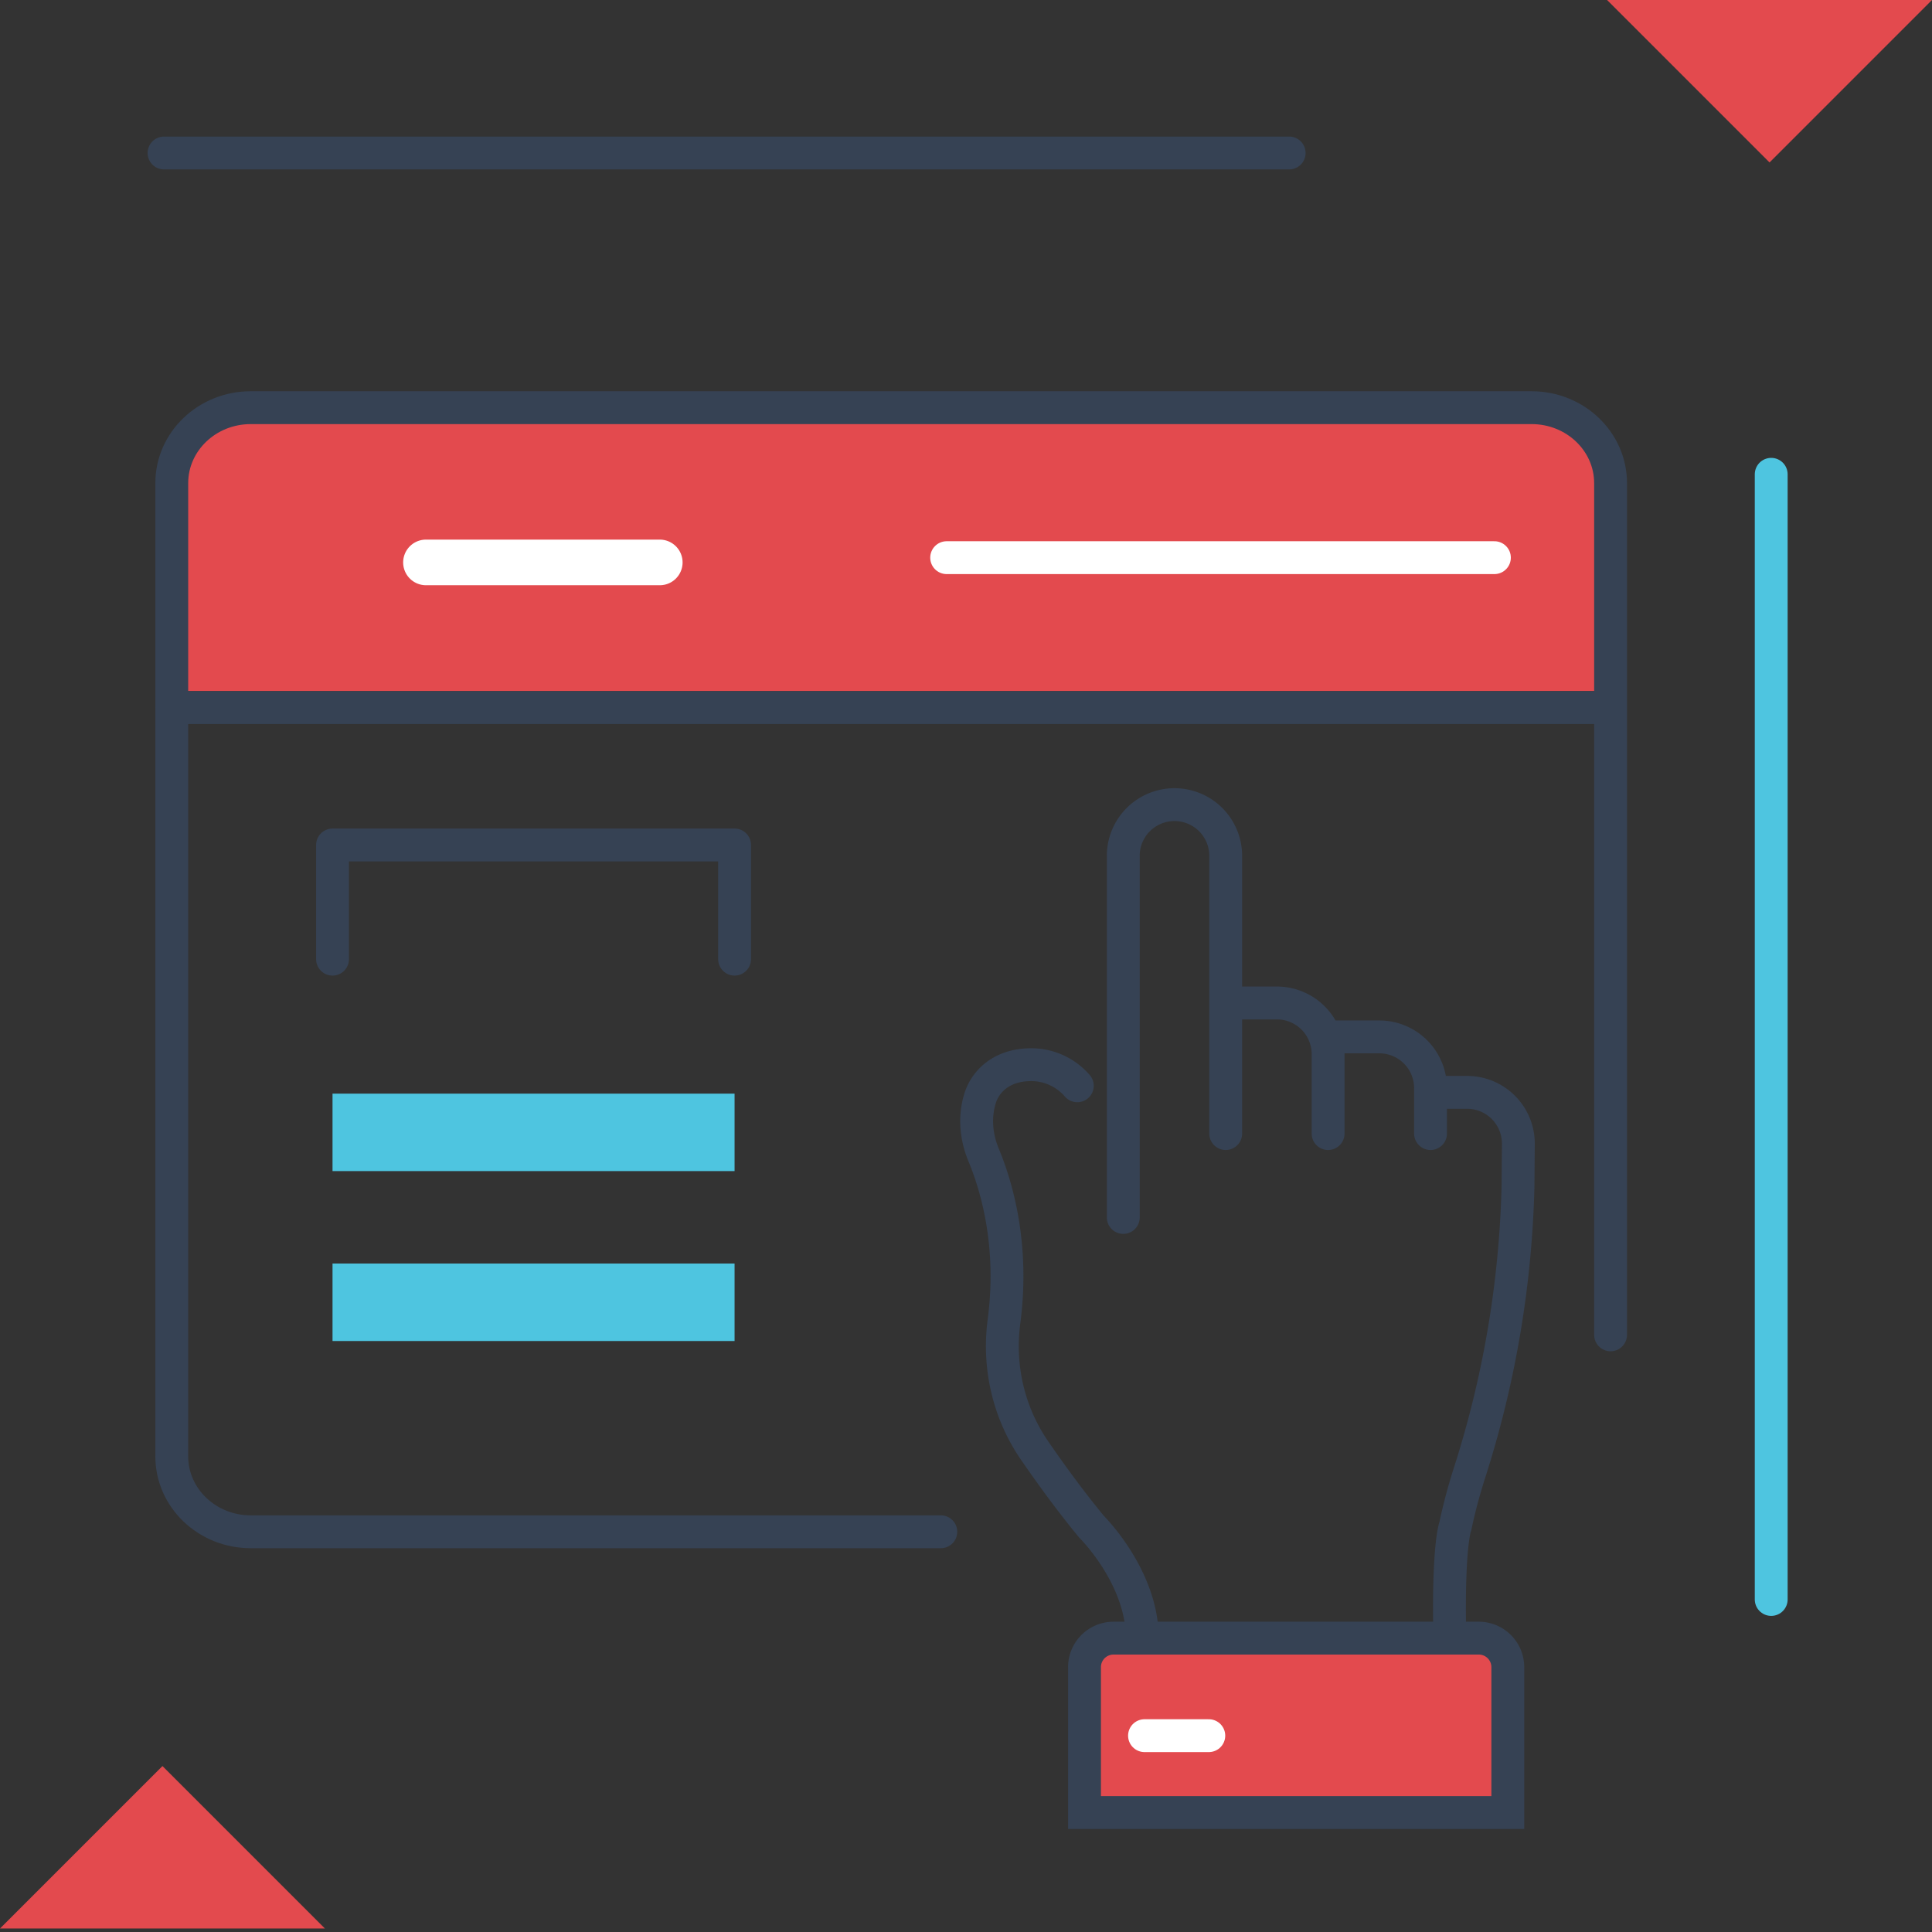 <svg width="160" height="160" fill="none" xmlns="http://www.w3.org/2000/svg"><rect width="100%" height="100%" fill="#333333" stroke="none"/><g clip-path="url(#clip0)"><path d="M133.381 57.23H13.598V40.44a5.836 5.836 0 015.836-5.836h108.111a5.835 5.835 0 015.836 5.836v16.79z" fill="#E34A4E"/><path d="M77.915 126.855h-57.15c-3.613 0-6.54-2.799-6.54-6.248V40.012c0-3.452 2.928-6.25 6.54-6.25h106.076c3.612 0 6.54 2.798 6.54 6.25v70.534M14.224 58.605h119.157" stroke="#364254" stroke-width="2.721" stroke-miterlimit="10" stroke-linecap="round" stroke-linejoin="round"/><path d="M78.398 46.183h45.362" stroke="#fff" stroke-width="2.721" stroke-miterlimit="10" stroke-linecap="round" stroke-linejoin="round"/><path d="M101.507 93.876v-23.09a4.242 4.242 0 00-8.482 0v30.037m16.963-6.947v-6.572a4.24 4.24 0 00-4.24-4.242m12.722 10.814v-3.764a4.24 4.24 0 00-4.241-4.24m5.838 49.793c-.168-7.811.466-9.299.466-9.299s.38-1.948 1.176-4.422a84.35 84.35 0 004.005-23.656l.029-3.581a4.241 4.241 0 00-4.24-4.242m-32.286-.545a5.032 5.032 0 00-3.81-1.747c-2.505 0-3.832 1.426-4.254 2.827a5.955 5.955 0 00-.104.39c-.334 1.423-.15 2.91.409 4.26.998 2.404 2.544 7.306 1.687 13.798-.496 3.756.39 7.568 2.541 10.689 1.364 1.979 2.999 4.227 4.704 6.294 0 0 4.21 4.156 4.21 9.234m26.902-45.2h-3.033m-4.24-4.593h-4.493m-3.988-2.81h-4.242" stroke="#364254" stroke-width="2.721" stroke-miterlimit="10" stroke-linecap="round" stroke-linejoin="round"/><path d="M124.87 150.107v-12.04a2.403 2.403 0 00-2.402-2.403H92.214a2.403 2.403 0 00-2.4 2.403v12.04h35.056z" fill="#E34A4E"/><path d="M124.87 150.107v-12.04a2.403 2.403 0 00-2.402-2.403H92.214a2.403 2.403 0 00-2.4 2.403v12.04h35.056z" stroke="#364254" stroke-width="2.721" stroke-miterlimit="10"/><path d="M27.539 79.433v-9.455h33.296v9.455" stroke="#364254" stroke-width="2.721" stroke-miterlimit="10" stroke-linecap="round" stroke-linejoin="round"/><path d="M60.834 96.985H27.538V90.57h33.296v6.415zm0 14.072H27.538v-6.416h33.296v6.416z" fill="#4EC5E0"/><path d="M160 0l-13.453 13.453L133.093 0H160zM26.907 159.711l-13.453-13.453L0 159.711h26.907z" fill="#E34A4E"/><path d="M13.585 12.67h93.178" stroke="#364254" stroke-width="2.721" stroke-miterlimit="10" stroke-linecap="round" stroke-linejoin="round"/><path d="M146.684 132.46V39.28" stroke="#4EC5E0" stroke-width="2.721" stroke-miterlimit="10" stroke-linecap="round" stroke-linejoin="round"/><path d="M94.784 143.74h5.324" stroke="#fff" stroke-width="2.721" stroke-miterlimit="10" stroke-linecap="round" stroke-linejoin="round"/><path d="M35.277 46.577h19.362" stroke="#fff" stroke-width="3.78" stroke-miterlimit="10" stroke-linecap="round" stroke-linejoin="round"/></g><defs><clipPath id="clip0"><path fill="#fff" d="M0 0h160v159.711H0z"/></clipPath></defs></svg>